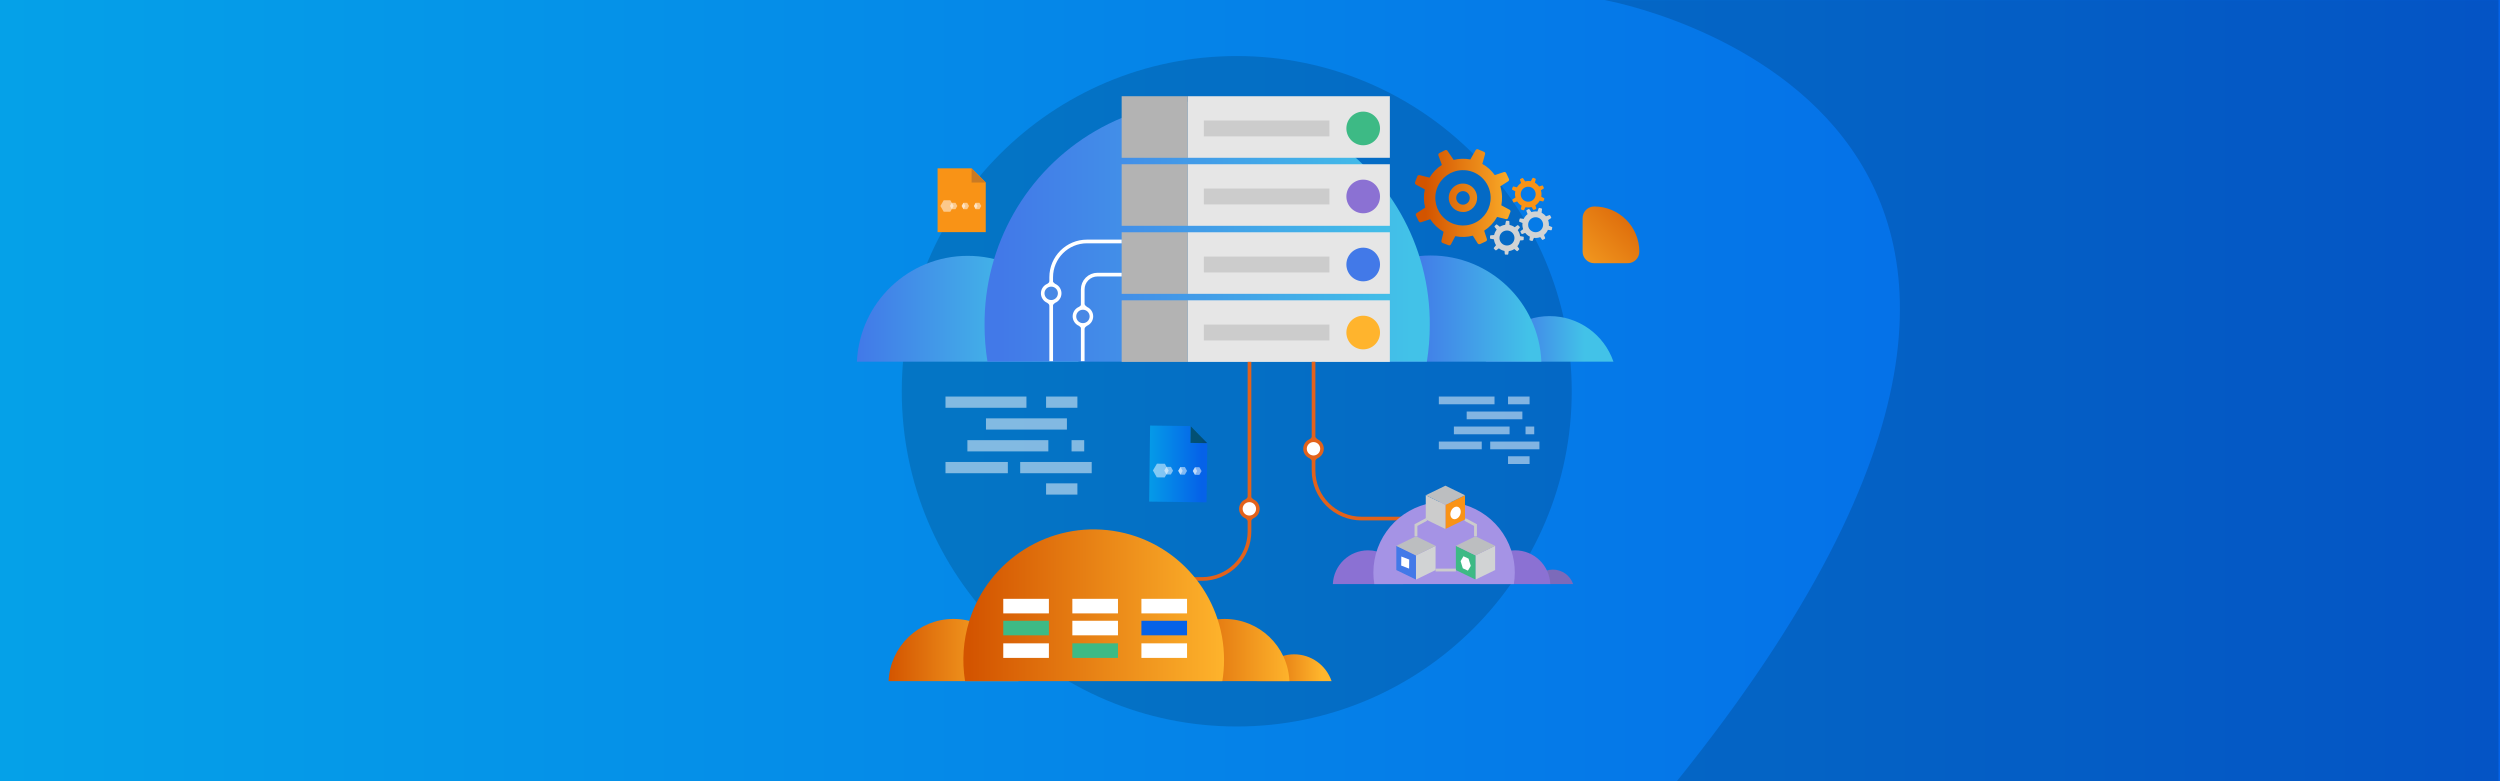 <?xml version="1.0" encoding="UTF-8"?>
<svg id="Layer_1" data-name="Layer 1" xmlns="http://www.w3.org/2000/svg" xmlns:xlink="http://www.w3.org/1999/xlink" viewBox="0 0 1920.32 600.09">
  <rect x="0" y="0" width="1920.32" height="600.09" fill="#333333" stroke="none"/>
  <defs>
    <style>
      .cls-1 {
        fill: url(#linear-gradient);
      }

      .cls-2 {
        stroke: #ccc;
        stroke-width: 2.17px;
      }

      .cls-2, .cls-3, .cls-4 {
        fill: none;
      }

      .cls-5 {
        fill: #f99316;
      }

      .cls-6 {
        fill: #e6e6e6;
      }

      .cls-7, .cls-8 {
        fill: #fff;
      }

      .cls-9 {
        fill: #ffb42d;
      }

      .cls-10 {
        fill: #8b71d3;
      }

      .cls-11 {
        fill: #b3b3b3;
      }

      .cls-12 {
        fill: #bcbec0;
      }

      .cls-13 {
        fill: #a593e5;
      }

      .cls-14 {
        fill: #ccc;
      }

      .cls-15 {
        fill: #d1d3d4;
      }

      .cls-16 {
        fill: #e2621b;
      }

      .cls-17 {
        fill: #c97a24;
      }

      .cls-18 {
        fill: #4279e8;
      }

      .cls-19 {
        fill: #0562e8;
      }

      .cls-20 {
        fill: #3dba85;
      }

      .cls-21 {
        fill: #4888e5;
      }

      .cls-22 {
        fill: #7c6aba;
      }

      .cls-3 {
        stroke: #fff;
      }

      .cls-3, .cls-4 {
        stroke-width: 2.83px;
      }

      .cls-4 {
        stroke: #e2621b;
      }

      .cls-8, .cls-23, .cls-24 {
        opacity: .5;
      }

      .cls-8, .cls-25, .cls-24 {
        isolation: isolate;
      }

      .cls-26 {
        fill: url(#linear-gradient-8);
      }

      .cls-27 {
        fill: url(#linear-gradient-9);
      }

      .cls-28 {
        fill: url(#linear-gradient-3);
      }

      .cls-29 {
        fill: url(#linear-gradient-4);
      }

      .cls-30 {
        fill: url(#linear-gradient-2);
      }

      .cls-31 {
        fill: url(#linear-gradient-6);
      }

      .cls-32 {
        fill: url(#linear-gradient-7);
      }

      .cls-33 {
        fill: url(#linear-gradient-5);
      }

      .cls-34 {
        fill: url(#linear-gradient-13);
      }

      .cls-35 {
        fill: url(#linear-gradient-12);
      }

      .cls-36 {
        fill: url(#linear-gradient-10);
      }

      .cls-37 {
        fill: url(#linear-gradient-11);
      }

      .cls-25 {
        opacity: .15;
      }
    </style>
    <linearGradient id="linear-gradient" x1="2078.48" y1="1731.69" x2="2079.48" y2="1731.69" gradientTransform="translate(-3990683.68 1039317.53) scale(1920 -600)" gradientUnits="userSpaceOnUse">
      <stop offset="0" stop-color="#05a1e8"/>
      <stop offset="1" stop-color="#0562e8"/>
    </linearGradient>
    <linearGradient id="linear-gradient-2" x1="2033" y1="1747.14" x2="2034" y2="1747.14" gradientTransform="translate(-89935.78 103409.91) scale(44.67 -58.98)" xlink:href="#linear-gradient"/>
    <linearGradient id="linear-gradient-3" x1="1918.75" y1="1806.97" x2="1919.75" y2="1806.97" gradientTransform="translate(-23906.41 24058.15) scale(12.94 -13.13)" xlink:href="#linear-gradient"/>
    <linearGradient id="linear-gradient-4" x1="2032.96" y1="1753.86" x2="2031.17" y2="1752.03" gradientTransform="translate(-87307.33 76578.55) scale(43.57 -43.58)" gradientUnits="userSpaceOnUse">
      <stop offset="0" stop-color="#d35400"/>
      <stop offset="1" stop-color="#ffb62d"/>
    </linearGradient>
    <linearGradient id="linear-gradient-5" x1="2058.66" y1="1758.89" x2="2059.23" y2="1758.89" gradientTransform="translate(-200773.22 61809.09) scale(98.09 -34.99)" gradientUnits="userSpaceOnUse">
      <stop offset="0" stop-color="#4279e8"/>
      <stop offset="1" stop-color="#42c2e8"/>
    </linearGradient>
    <linearGradient id="linear-gradient-6" x1="2067.35" y1="1742.44" x2="2068.16" y2="1742.44" gradientTransform="translate(-351161.75 141866.69) scale(170.18 -81.28)" xlink:href="#linear-gradient-5"/>
    <linearGradient id="linear-gradient-7" x1="2067.79" y1="1742.4" x2="2068.31" y2="1742.4" gradientTransform="translate(-350830.13 142328.23) scale(170.19 -81.55)" xlink:href="#linear-gradient-5"/>
    <linearGradient id="linear-gradient-8" x1="2073.53" y1="1735.06" x2="2074.45" y2="1735.06" gradientTransform="translate(-708359.63 347767.23) scale(341.99 -200.33)" xlink:href="#linear-gradient-5"/>
    <linearGradient id="linear-gradient-9" x1="2051.23" y1="1743.69" x2="2052.23" y2="1743.69" gradientTransform="translate(-149525.63 128954.69) scale(73.43 -73.87)" xlink:href="#linear-gradient-4"/>
    <linearGradient id="linear-gradient-10" x1="2043.38" y1="1779.08" x2="2044.38" y2="1779.08" gradientTransform="translate(-116515.26 37148.84) scale(57.49 -20.59)" xlink:href="#linear-gradient-4"/>
    <linearGradient id="linear-gradient-11" x1="2058.69" y1="1751.16" x2="2059.69" y2="1751.16" gradientTransform="translate(-204507.91 84158.54) scale(99.67 -47.77)" xlink:href="#linear-gradient-4"/>
    <linearGradient id="linear-gradient-12" x1="2058.69" y1="1751.17" x2="2059.69" y2="1751.17" gradientTransform="translate(-204275.75 84123.86) scale(99.66 -47.75)" xlink:href="#linear-gradient-4"/>
    <linearGradient id="linear-gradient-13" x1="2069.18" y1="1738.68" x2="2070.18" y2="1738.68" gradientTransform="translate(-413610.57 203121.47) scale(200.25 -116.56)" xlink:href="#linear-gradient-4"/>
  </defs>
  <rect id="Rectangle" class="cls-1" x="-6.11" y="-2.96" width="1930.34" height="607.79"/>
  <path id="Path" class="cls-25" d="M1232.44,.04s471.21,83,55.61,600h631.17V.04h-686.78Z"/>
  <g id="Group-2">
    <ellipse id="Oval" class="cls-25" cx="949.98" cy="300.54" rx="257.32" ry="257.5"/>
    <g id="Group" class="cls-23">
      <rect id="Rectangle-2" data-name="Rectangle" class="cls-7" x="726.26" y="304.6" width="62.18" height="8.63"/>
      <rect id="Rectangle-3" data-name="Rectangle" class="cls-7" x="803.52" y="304.6" width="24.06" height="8.63"/>
      <rect id="Rectangle-4" data-name="Rectangle" class="cls-7" x="803.52" y="371.28" width="24.06" height="8.63"/>
      <rect id="Rectangle-5" data-name="Rectangle" class="cls-7" x="757.35" y="321.35" width="62.18" height="8.63"/>
      <rect id="Rectangle-6" data-name="Rectangle" class="cls-7" x="743.08" y="338.1" width="62.18" height="8.63"/>
      <rect id="Rectangle-7" data-name="Rectangle" class="cls-7" x="823.09" y="338.1" width="9.72" height="8.63"/>
      <rect id="Rectangle-8" data-name="Rectangle" class="cls-7" x="726.26" y="354.86" width="47.9" height="8.63"/>
      <rect id="Rectangle-9" data-name="Rectangle" class="cls-7" x="783.63" y="354.86" width="54.94" height="8.63"/>
    </g>
    <g id="Group-2" data-name="Group" class="cls-23">
      <rect id="Rectangle-10" data-name="Rectangle" class="cls-7" x="1105.21" y="304.6" width="42.77" height="5.94"/>
      <rect id="Rectangle-11" data-name="Rectangle" class="cls-7" x="1158.36" y="304.6" width="16.55" height="5.94"/>
      <rect id="Rectangle-12" data-name="Rectangle" class="cls-7" x="1158.36" y="350.47" width="16.55" height="5.94"/>
      <rect id="Rectangle-13" data-name="Rectangle" class="cls-7" x="1126.6" y="316.11" width="42.77" height="5.94"/>
      <rect id="Rectangle-14" data-name="Rectangle" class="cls-7" x="1116.78" y="327.64" width="42.77" height="5.94"/>
      <rect id="Rectangle-15" data-name="Rectangle" class="cls-7" x="1171.81" y="327.64" width="6.68" height="5.94"/>
      <rect id="Rectangle-16" data-name="Rectangle" class="cls-7" x="1105.21" y="339.17" width="32.96" height="5.94"/>
      <rect id="Rectangle-17" data-name="Rectangle" class="cls-7" x="1144.67" y="339.17" width="37.8" height="5.94"/>
    </g>
    <polygon id="Path-2" data-name="Path" class="cls-5" points="757.18 140.16 757.18 178.33 720.18 178.33 720.18 129.31 746.34 129.31 746.31 129.31 757.18 140.19 757.18 140.16"/>
    <polygon id="Path-3" data-name="Path" class="cls-17" points="746.31 140.19 746.31 129.31 746.34 129.31 757.18 140.16 757.18 140.19 746.31 140.19"/>
    <polygon id="Path-4" data-name="Path" class="cls-8" points="729.97 153.82 724.88 153.82 722.34 158.22 724.88 162.64 729.97 162.64 732.51 158.22 729.97 153.82"/>
    <polygon id="Path-5" data-name="Path" class="cls-8" points="733.94 155.78 731.1 155.78 729.69 158.22 731.1 160.69 733.94 160.69 735.35 158.22 733.94 155.78"/>
    <polygon id="Path-6" data-name="Path" class="cls-8" points="741.52 158.24 740.09 160.69 738.68 158.24 740.09 155.78 741.52 158.24"/>
    <polygon id="Path-7" data-name="Path" class="cls-8" points="742.93 155.78 740.09 155.78 738.68 158.22 740.09 160.69 742.93 160.69 744.35 158.22 742.93 155.78"/>
    <polygon id="Path-8" data-name="Path" class="cls-8" points="750.91 158.24 749.5 160.69 748.08 158.24 749.5 155.78 750.91 158.24"/>
    <polygon id="Path-9" data-name="Path" class="cls-8" points="752.33 155.78 749.5 155.78 748.08 158.22 749.5 160.69 752.33 160.69 753.75 158.22 752.33 155.78"/>
    <polygon id="Path-10" data-name="Path" class="cls-30" points="927.37 340.38 926.78 385.86 882.7 385.29 883.43 326.87 914.6 327.28 914.6 327.3 927.35 340.4 927.37 340.38"/>
    <polygon id="Path-11" data-name="Path" class="cls-28" points="914.43 340.22 914.6 327.3 914.6 327.28 927.37 340.38 927.35 340.4 914.43 340.22"/>
    <polygon id="Path-12" data-name="Path" class="cls-24" points="914.43 340.22 914.6 327.3 914.6 327.28 927.37 340.38 927.35 340.4 914.43 340.22"/>
    <polygon id="Path-13" data-name="Path" class="cls-8" points="894.74 356.23 888.67 356.16 885.57 361.37 888.54 366.67 894.6 366.74 897.69 361.53 894.74 356.23"/>
    <polygon id="Path-14" data-name="Path" class="cls-8" points="899.43 358.63 896.04 358.59 894.32 361.49 895.97 364.43 899.36 364.48 901.07 361.58 899.43 358.63"/>
    <polygon id="Path-15" data-name="Path" class="cls-8" points="908.43 361.67 906.71 364.59 905.04 361.62 906.78 358.72 908.43 361.67"/>
    <polygon id="Path-16" data-name="Path" class="cls-8" points="910.15 358.77 906.78 358.72 905.04 361.62 906.68 364.57 910.08 364.61 911.8 361.72 910.15 358.77"/>
    <polygon id="Path-17" data-name="Path" class="cls-8" points="919.6 361.82 917.9 364.72 916.23 361.78 917.96 358.86 919.6 361.82"/>
    <polygon id="Path-18" data-name="Path" class="cls-8" points="921.32 358.9 917.96 358.86 916.23 361.78 917.9 364.72 921.26 364.76 922.99 361.84 921.32 358.9"/>
    <path id="Path-19" data-name="Path" class="cls-29" d="M1224.55,158.6h0c9.19,0,18.01,3.64,24.51,10.15s10.16,15.32,10.16,24.52h0c0,2.36-.94,4.63-2.61,6.3-1.67,1.67-3.93,2.61-6.29,2.61h-25.77c-4.91,0-8.89-3.99-8.9-8.91h0v-25.75c0-2.36,.93-4.63,2.6-6.31,1.67-1.67,3.93-2.61,6.3-2.61Z"/>
    <path id="Path-20" data-name="Path" class="cls-33" d="M1239.32,277.8h-98.09c7.22-20.94,26.91-34.99,49.05-34.99s41.83,14.05,49.05,34.99Z"/>
    <path id="Path-21" data-name="Path" class="cls-31" d="M828.4,277.8h-170.18c2.11-45.49,39.58-81.28,85.09-81.28s82.98,35.79,85.09,81.28Z"/>
    <path id="Path-22" data-name="Path" class="cls-32" d="M1183.97,277.8h-170.18c1.82-42.13,34.14-76.59,76.04-81.07,3.01-.32,6.03-.49,9.06-.48,45.62-.04,83.16,35.93,85.09,81.55h-.01Z"/>
    <path id="Path-23" data-name="Path" class="cls-26" d="M1098.24,249.98c0,9.32-.74,18.62-2.23,27.81h-337.51c-1.49-9.2-2.24-18.5-2.24-27.81-.5-61.47,31.98-118.48,85.09-149.36,53.11-30.88,118.69-30.88,171.81,0,53.11,30.88,85.59,87.89,85.09,149.36h0Z"/>
    <rect id="Rectangle-18" data-name="Rectangle" class="cls-6" x="912.34" y="73.91" width="155.25" height="47.29"/>
    <rect id="Rectangle-19" data-name="Rectangle" class="cls-11" x="861.58" y="73.91" width="50.77" height="47.29"/>
    <rect id="Rectangle-20" data-name="Rectangle" class="cls-14" x="924.71" y="92.56" width="96.45" height="12.2"/>
    <ellipse id="Oval-2" data-name="Oval" class="cls-20" cx="1047.11" cy="98.66" rx="12.92" ry="12.93"/>
    <rect id="Rectangle-21" data-name="Rectangle" class="cls-6" x="912.34" y="126.16" width="155.25" height="47.29"/>
    <rect id="Rectangle-22" data-name="Rectangle" class="cls-11" x="861.58" y="126.16" width="50.77" height="47.29"/>
    <rect id="Rectangle-23" data-name="Rectangle" class="cls-14" x="924.71" y="144.82" width="96.45" height="12.2"/>
    <ellipse id="Oval-3" data-name="Oval" class="cls-10" cx="1047.11" cy="150.91" rx="12.92" ry="12.93"/>
    <rect id="Rectangle-24" data-name="Rectangle" class="cls-6" x="912.34" y="178.41" width="155.25" height="47.29"/>
    <rect id="Rectangle-25" data-name="Rectangle" class="cls-11" x="861.58" y="178.41" width="50.77" height="47.29"/>
    <rect id="Rectangle-26" data-name="Rectangle" class="cls-14" x="924.71" y="197.08" width="96.45" height="12.2"/>
    <ellipse id="Oval-4" data-name="Oval" class="cls-18" cx="1047.11" cy="203.17" rx="12.92" ry="12.93"/>
    <rect id="Rectangle-27" data-name="Rectangle" class="cls-6" x="912.34" y="230.68" width="155.25" height="47.29"/>
    <rect id="Rectangle-28" data-name="Rectangle" class="cls-11" x="861.58" y="230.68" width="50.77" height="47.29"/>
    <rect id="Rectangle-29" data-name="Rectangle" class="cls-14" x="924.71" y="249.33" width="96.45" height="12.2"/>
    <ellipse id="Oval-5" data-name="Oval" class="cls-9" cx="1047.11" cy="255.43" rx="12.92" ry="12.93"/>
    <path id="Shape" class="cls-27" d="M1123.57,146.81c-2.87,.1-5.12,2.52-5.02,5.39,.1,2.88,2.51,5.13,5.39,5.02s5.12-2.51,5.02-5.39h0c-.05-1.38-.64-2.69-1.65-3.63-1.01-.94-2.36-1.45-3.74-1.4h0Zm-.59-16.11c-8.59,.31-16.15,5.78-19.15,13.84-3,8.07-.85,17.15,5.45,23,6.3,5.86,15.5,7.34,23.32,3.76,7.82-3.58,12.71-11.53,12.4-20.13h0c-.44-11.74-10.29-20.9-22.02-20.47h0Zm1.15,32.12c-4.41,.16-8.49-2.35-10.33-6.36-1.84-4.02-1.08-8.74,1.92-11.98,3-3.24,7.66-4.34,11.8-2.8,4.14,1.54,6.94,5.42,7.1,9.84h0c.12,2.9-.91,5.72-2.88,7.86-1.96,2.13-4.69,3.4-7.59,3.51l-.03-.06Zm36.03,0l-1.74,4.6c-.28,.71-1.06,1.09-1.79,.87l-6.66-1.66c-2.4,4.28-5.81,7.91-9.93,10.57l2.06,6.34c.28,.72-.05,1.54-.76,1.86l-4.42,2.06c-.7,.33-1.53,.07-1.92-.6l-3.68-5.83c-2.11,.55-4.28,.87-6.46,.96-2.36,.09-4.72-.1-7.03-.58l-3.3,6.23c-.34,.69-1.15,1.01-1.86,.72l-4.6-1.74c-.71-.27-1.09-1.05-.87-1.78l1.66-6.79c-4.14-2.37-7.65-5.68-10.27-9.67l-6.99,2.3c-.72,.28-1.54-.05-1.86-.76l-2.09-4.36c-.33-.7-.07-1.53,.6-1.92l6.46-4.15c-1.2-4.58-1.29-9.39-.26-14.02l-6.77-3.64c-.7-.33-1.02-1.16-.72-1.88l1.74-4.55c.29-.71,1.06-1.08,1.79-.87l7.57,1.89c2.38-3.92,5.62-7.26,9.47-9.75l-2.61-7.21c-.3-.71,0-1.53,.7-1.88l4.35-2.2c.69-.35,1.53-.12,1.93,.54l4.6,6.77s.05,.08,.07,.13c2.01-.49,4.07-.78,6.14-.86,2.25-.09,4.51,.08,6.73,.51v-.06l4.01-7.03c.36-.68,1.19-.97,1.9-.67l4.5,1.88c.73,.28,1.11,1.08,.87,1.82l-2.06,7.46c3.76,2.16,7.02,5.1,9.54,8.62l6.9-2.3c.72-.28,1.53,.06,1.85,.76l2.09,4.41c.33,.7,.07,1.53-.6,1.92l-6,3.82c.78,2.54,1.22,5.16,1.31,7.81,.08,2.28-.09,4.55-.52,6.79l6.21,3.35c.67,.32,.99,1.09,.75,1.8v-.03Z"/>
    <path id="Shape-2" data-name="Shape" class="cls-15" d="M1155.56,177.42c-2.19,.8-3.67,2.85-3.76,5.18-.09,2.33,1.24,4.48,3.36,5.45,2.12,.97,4.62,.56,6.32-1.03,1.7-1.59,2.27-4.06,1.45-6.24h0c-1.12-2.95-4.4-4.45-7.36-3.36h0Zm14.88,4.96l-.07,1.66c-.01,.26-.22,.47-.48,.48l-2.3,.18c-.32,1.63-1.03,3.16-2.06,4.45l1.33,1.83c.19,.19,.19,.49,0,.68l-1.15,1.15c-.19,.19-.49,.19-.68,0l-1.82-1.5c-.62,.41-1.28,.74-1.98,1-.74,.28-1.51,.47-2.3,.56l-.4,2.3c-.04,.26-.26,.45-.52,.44l-1.67-.07c-.26-.02-.46-.23-.47-.48l-.2-2.3c-1.58-.32-3.07-1.01-4.33-2.01l-2,1.48c-.21,.15-.49,.13-.67-.06l-1.15-1.15c-.19-.19-.19-.5,0-.69l1.63-2c-.4-.62-.73-1.28-.99-1.97-.31-.81-.51-1.65-.6-2.51l-2.61-.45c-.26-.04-.45-.26-.44-.52l.08-1.66c.01-.26,.22-.47,.48-.48l2.6-.2c.35-1.52,1.03-2.94,2-4.17l-1.59-2.04c-.19-.19-.19-.49,0-.68l1.15-1.15c.19-.17,.49-.17,.68,0l2.17,1.67h0c.59-.38,1.22-.69,1.89-.93,.72-.27,1.46-.46,2.22-.56h0l.54-2.68c.04-.26,.27-.45,.53-.43l1.66,.13c.26,.02,.47,.23,.47,.49l.13,2.6c1.45,.28,2.81,.87,4,1.74l1.99-1.47c.19-.19,.49-.19,.68,0l1.15,1.15c.18,.19,.18,.5,0,.69l-1.52,1.88c.52,.71,.94,1.48,1.25,2.3,.28,.74,.47,1.51,.55,2.3l2.36,.4c.13,0,.26,.04,.36,.13s.15,.22,.15,.35c0,.04,0,.08,0,.12l-.07-.02Z"/>
    <path id="Shape-3" data-name="Shape" class="cls-5" d="M1173.66,143.43c-2.33,.08-4.38,1.55-5.2,3.74-.82,2.18-.23,4.64,1.47,6.23,1.71,1.59,4.2,1.98,6.32,1.01,2.12-.98,3.43-3.13,3.34-5.46h0c-.13-3.15-2.76-5.6-5.91-5.51h-.02Zm-4.83,14.58c-1.39-.81-2.57-1.93-3.45-3.28l-2.37,.78c-.25,.09-.52-.03-.63-.26l-.7-1.5c-.12-.23-.03-.52,.2-.64l2.18-1.39c-.41-1.55-.44-3.18-.09-4.75l-2.3-1.23c-.24-.11-.35-.39-.24-.63l.59-1.54c.1-.25,.36-.38,.62-.31l2.56,.64c.8-1.33,1.9-2.46,3.21-3.3l-.87-2.44c-.1-.24,0-.53,.24-.64l1.47-.75c.23-.12,.52-.04,.66,.18l1.54,2.3v.06c.68-.17,1.37-.27,2.07-.3,.77-.02,1.54,.03,2.3,.17h0l1.36-2.38c.12-.24,.4-.34,.64-.23l1.53,.63c.23,.11,.36,.37,.29,.62l-.67,2.51c1.28,.73,2.39,1.72,3.25,2.92l2.3-.77c.24-.1,.52,.02,.62,.26l.71,1.48c.11,.24,.02,.52-.21,.66l-2.04,1.29c.5,1.59,.6,3.28,.28,4.91l2.1,1.15c.23,.12,.33,.39,.24,.63l-.6,1.54c-.09,.25-.36,.38-.61,.31l-2.3-.56c-.81,1.45-1.97,2.68-3.37,3.58l.71,2.15c.08,.25-.03,.52-.26,.64l-1.51,.69c-.23,.11-.51,.03-.64-.2l-1.25-1.98c-.71,.18-1.45,.29-2.18,.31-.8,.04-1.6-.03-2.39-.18l-1.15,2.13c-.11,.24-.39,.34-.63,.25l-1.54-.59c-.25-.1-.38-.37-.31-.62l.56-2.3"/>
    <path id="Shape-4" data-name="Shape" class="cls-15" d="M1183.14,168.11c-1.82-1.45-4.34-1.66-6.37-.53-2.04,1.13-3.19,3.38-2.92,5.7,.27,2.31,1.91,4.24,4.15,4.87,2.24,.63,4.64-.15,6.08-1.99h0c1.95-2.48,1.54-6.08-.93-8.05h-.01Zm3.45,15.33l-1.46,.78c-.23,.13-.51,.06-.66-.16l-1.36-1.9c-1.56,.57-3.23,.76-4.88,.55l-.87,2.09c-.09,.25-.36,.38-.61,.3l-1.6-.44c-.25-.07-.4-.32-.36-.58l.33-2.3c-1.39-.68-2.61-1.66-3.56-2.88l-2.21,.87c-.25,.1-.53,0-.66-.23l-.79-1.45c-.12-.23-.04-.51,.17-.66l1.91-1.39c-.54-1.52-.72-3.15-.52-4.75l-2.3-.94c-.25-.09-.38-.36-.31-.61l.43-1.6c.07-.25,.32-.41,.57-.36l2.56,.36c.31-.66,.7-1.29,1.15-1.88,.53-.68,1.15-1.28,1.83-1.81l-.94-2.42c-.1-.25,0-.53,.23-.66l1.45-.78c.23-.13,.52-.05,.66,.17l1.55,2.15c1.48-.5,3.05-.65,4.6-.44l.92-2.42c.08-.25,.34-.4,.6-.33l1.61,.39c.26,.05,.43,.3,.38,.56l-.31,2.73h0c.62,.32,1.2,.71,1.74,1.15,.6,.47,1.14,1.02,1.62,1.61h0l2.6-.93c.24-.09,.51,.01,.63,.24l.76,1.48c.12,.23,.04,.52-.18,.66l-2.17,1.47c.5,1.39,.7,2.87,.57,4.34l2.3,.93c.25,.09,.39,.36,.31,.61l-.38,1.56c-.07,.25-.32,.41-.57,.37l-2.39-.35c-.35,.83-.8,1.6-1.36,2.3-.49,.6-1.04,1.15-1.63,1.63l.86,2.23c.11,.25,0,.55-.25,.67h-.01Z"/>
    <path id="Path-24" data-name="Path" class="cls-4" d="M916.21,444.73h7.11c9.67,0,18.94-3.84,25.77-10.68,6.83-6.84,10.67-16.12,10.67-25.79v-130.28"/>
    <path id="Path-25" data-name="Path" class="cls-36" d="M1022.81,523.19h-57.49c4.19-12.31,15.75-20.59,28.75-20.59s24.56,8.28,28.75,20.59Z"/>
    <path id="Path-26" data-name="Path" class="cls-37" d="M782.22,523.19h-99.67c1.15-26.71,23.12-47.77,49.84-47.77s48.69,21.06,49.84,47.77h0Z"/>
    <path id="Path-27" data-name="Path" class="cls-35" d="M990.43,523.19h-99.66c1.06-24.66,19.98-44.84,44.51-47.47,1.76-.19,3.54-.29,5.31-.29,26.71-.01,48.69,21.05,49.84,47.75h0Z"/>
    <path id="Path-28" data-name="Path" class="cls-34" d="M940.23,506.91c0,5.45-.44,10.9-1.31,16.28h-197.63c-2.51-15.46-1.4-31.3,3.24-46.26,14.77-47.24,61.79-76.62,110.69-69.14,48.9,7.48,85.01,49.56,85.01,99.06v.06Z"/>
    <path id="Path-29" data-name="Path" class="cls-16" d="M967.57,390.86c0-3.14-1.86-5.98-4.73-7.24-1.19-.93-2.26-2-3.17-3.21,0,0-2.05,2.75-2.96,3.13-2.96,1.19-4.9,4.05-4.94,7.24-.03,3.19,1.86,6.09,4.79,7.34,.95,.41,3.1,3.34,3.1,3.34,0,0,2.17-2.93,3.13-3.35,2.9-1.24,4.77-4.1,4.77-7.25Z"/>
    <circle id="Oval-6" data-name="Oval" class="cls-7" cx="959.67" cy="390.86" r="5.15"/>
    <path id="Path-30" data-name="Path" class="cls-4" d="M1008.97,277.85v83.55c0,20.4,16.53,36.94,36.91,36.94h30.63"/>
    <path id="Path-31" data-name="Path" class="cls-16" d="M1016.84,344.71c0-3.13-1.85-5.97-4.73-7.23-1.19-.93-2.26-2.01-3.17-3.22,0,0-2.05,2.76-2.97,3.13-2.95,1.2-4.88,4.06-4.91,7.24-.03,3.18,1.85,6.08,4.77,7.34,.95,.41,3.1,3.34,3.1,3.34,0,0,2.17-2.92,3.13-3.34,2.89-1.25,4.77-4.11,4.77-7.26Z"/>
    <circle id="Oval-7" data-name="Oval" class="cls-7" cx="1008.94" cy="344.71" r="5.15"/>
    <rect id="Rectangle-30" data-name="Rectangle" class="cls-7" x="770.64" y="459.98" width="35.05" height="11.18"/>
    <rect id="Rectangle-31" data-name="Rectangle" class="cls-7" x="823.7" y="459.98" width="35.05" height="11.18"/>
    <rect id="Rectangle-32" data-name="Rectangle" class="cls-7" x="876.75" y="459.98" width="35.05" height="11.18"/>
    <rect id="Rectangle-33" data-name="Rectangle" class="cls-20" x="770.64" y="476.83" width="35.05" height="11.18"/>
    <rect id="Rectangle-34" data-name="Rectangle" class="cls-7" x="823.7" y="476.83" width="35.05" height="11.18"/>
    <rect id="Rectangle-35" data-name="Rectangle" class="cls-19" x="876.75" y="476.83" width="35.05" height="11.18"/>
    <rect id="Rectangle-36" data-name="Rectangle" class="cls-7" x="770.64" y="494.17" width="35.05" height="11.18"/>
    <rect id="Rectangle-37" data-name="Rectangle" class="cls-20" x="823.7" y="494.17" width="35.05" height="11.18"/>
    <rect id="Rectangle-38" data-name="Rectangle" class="cls-7" x="876.75" y="494.17" width="35.05" height="11.18"/>
    <path id="Path-32" data-name="Path" class="cls-3" d="M807.45,277.4v-64.44c.02-15.19,12.33-27.49,27.5-27.49h26.62"/>
    <path id="Path-33" data-name="Path" class="cls-3" d="M831.68,277.4v-55.11c0-3.01,1.19-5.9,3.32-8.03,2.13-2.13,5.02-3.33,8.03-3.32h18.55"/>
    <path id="Path-34" data-name="Path" class="cls-7" d="M815.35,225.32c0-3.13-1.86-5.97-4.73-7.23-.97-.43-3.17-3.22-3.17-3.22,0,0-2.05,2.76-2.96,3.13-2.95,1.2-4.9,4.06-4.93,7.25s1.85,6.09,4.78,7.35c.95,.4,3.1,3.34,3.1,3.34,0,0,2.17-2.93,3.13-3.35,2.9-1.25,4.77-4.1,4.77-7.26h0Z"/>
    <circle id="Oval-8" data-name="Oval" class="cls-21" cx="807.45" cy="225.32" r="5.15"/>
    <path id="Path-35" data-name="Path" class="cls-7" d="M839.7,243.01c0-3.13-1.85-5.97-4.71-7.23-1.2-.93-2.26-2.01-3.17-3.22,0,0-2.05,2.76-2.97,3.13-2.95,1.2-4.88,4.06-4.91,7.24s1.85,6.08,4.77,7.34c.95,.41,3.1,3.34,3.1,3.34,0,0,2.16-2.93,3.12-3.34,2.89-1.25,4.77-4.11,4.77-7.26Z"/>
    <circle id="Oval-9" data-name="Oval" class="cls-21" cx="831.82" cy="243.06" r="5.15"/>
    <path id="Path-36" data-name="Path" class="cls-22" d="M1208.34,448.63h-31.12c2.29-6.65,8.55-11.11,15.57-11.11s13.28,4.46,15.57,11.11h-.03Z"/>
    <path id="Path-37" data-name="Path" class="cls-10" d="M1077.84,448.63h-54.04c.62-14.48,12.54-25.9,27.02-25.9,2.22,0,4.43,.27,6.59,.81,11.61,2.92,19.92,13.13,20.43,25.1Z"/>
    <path id="Path-38" data-name="Path" class="cls-10" d="M1190.78,448.63h-54.04c.58-13.37,10.85-24.31,24.15-25.74,.96-.11,1.92-.16,2.89-.16,14.49-.01,26.42,11.41,27.03,25.9h-.02Z"/>
    <path id="Path-39" data-name="Path" class="cls-13" d="M1163.55,439.78c0,2.96-.24,5.92-.71,8.84h-107.2c-.47-2.92-.71-5.88-.71-8.84,.01-26.71,19.41-49.45,45.77-53.65s51.86,11.37,60.17,36.75c1.79,5.46,2.7,11.16,2.69,16.9h0Z"/>
    <polygon id="Path-40" data-name="Path" class="cls-15" points="1087.64 445.19 1102.7 437.87 1102.7 419.28 1087.64 426.6 1087.64 445.19"/>
    <polygon id="Path-41" data-name="Path" class="cls-18" points="1087.64 445.19 1072.56 437.87 1072.56 419.28 1087.64 426.6 1087.64 445.19"/>
    <polygon id="Path-42" data-name="Path" class="cls-12" points="1102.7 419.27 1087.64 426.63 1072.56 419.27 1087.64 411.92 1102.7 419.27"/>
    <polygon id="Path-43" data-name="Path" class="cls-15" points="1133.37 445.19 1148.44 437.87 1148.44 419.28 1133.37 426.6 1133.37 445.19"/>
    <polygon id="Path-44" data-name="Path" class="cls-20" points="1133.37 445.19 1118.29 437.87 1118.29 419.28 1133.37 426.6 1133.37 445.19"/>
    <polygon id="Path-45" data-name="Path" class="cls-12" points="1148.44 419.27 1133.37 426.63 1118.29 419.27 1133.37 411.92 1148.44 419.27"/>
    <polygon id="Path-46" data-name="Path" class="cls-5" points="1110.25 406.32 1125.31 399 1125.31 380.41 1110.25 387.73 1110.25 406.32"/>
    <polygon id="Path-47" data-name="Path" class="cls-14" points="1110.25 406.32 1095.17 399 1095.17 380.41 1110.25 387.73 1110.25 406.32"/>
    <polygon id="Path-48" data-name="Path" class="cls-12" points="1125.31 380.4 1110.26 387.76 1095.17 380.4 1110.26 373.06 1125.31 380.4"/>
    <polyline id="Path-49" data-name="Path" class="cls-2" points="1125.31 399 1133.37 403.34 1133.37 411.92"/>
    <polyline id="Path-50" data-name="Path" class="cls-2" points="1095.69 399 1087.64 403.34 1087.64 411.92"/>
    <line id="Path-51" data-name="Path" class="cls-2" x1="1102.7" y1="437.87" x2="1118.29" y2="437.87"/>
    <ellipse id="Oval-10" data-name="Oval" class="cls-7" cx="1118.06" cy="394" rx="4.98" ry="3.78" transform="translate(319.28 1269.93) rotate(-67.05)"/>
    <polygon id="Path-52" data-name="Path" class="cls-7" points="1128.03 429.11 1124.12 427.28 1121.93 431 1123.64 436.53 1127.55 438.35 1129.74 434.65 1128.03 429.11"/>
    <polygon id="Path-53" data-name="Path" class="cls-7" points="1082.37 436.77 1076.3 434.43 1076.39 427.47 1082.45 429.81 1082.37 436.77"/>
  </g>
</svg>